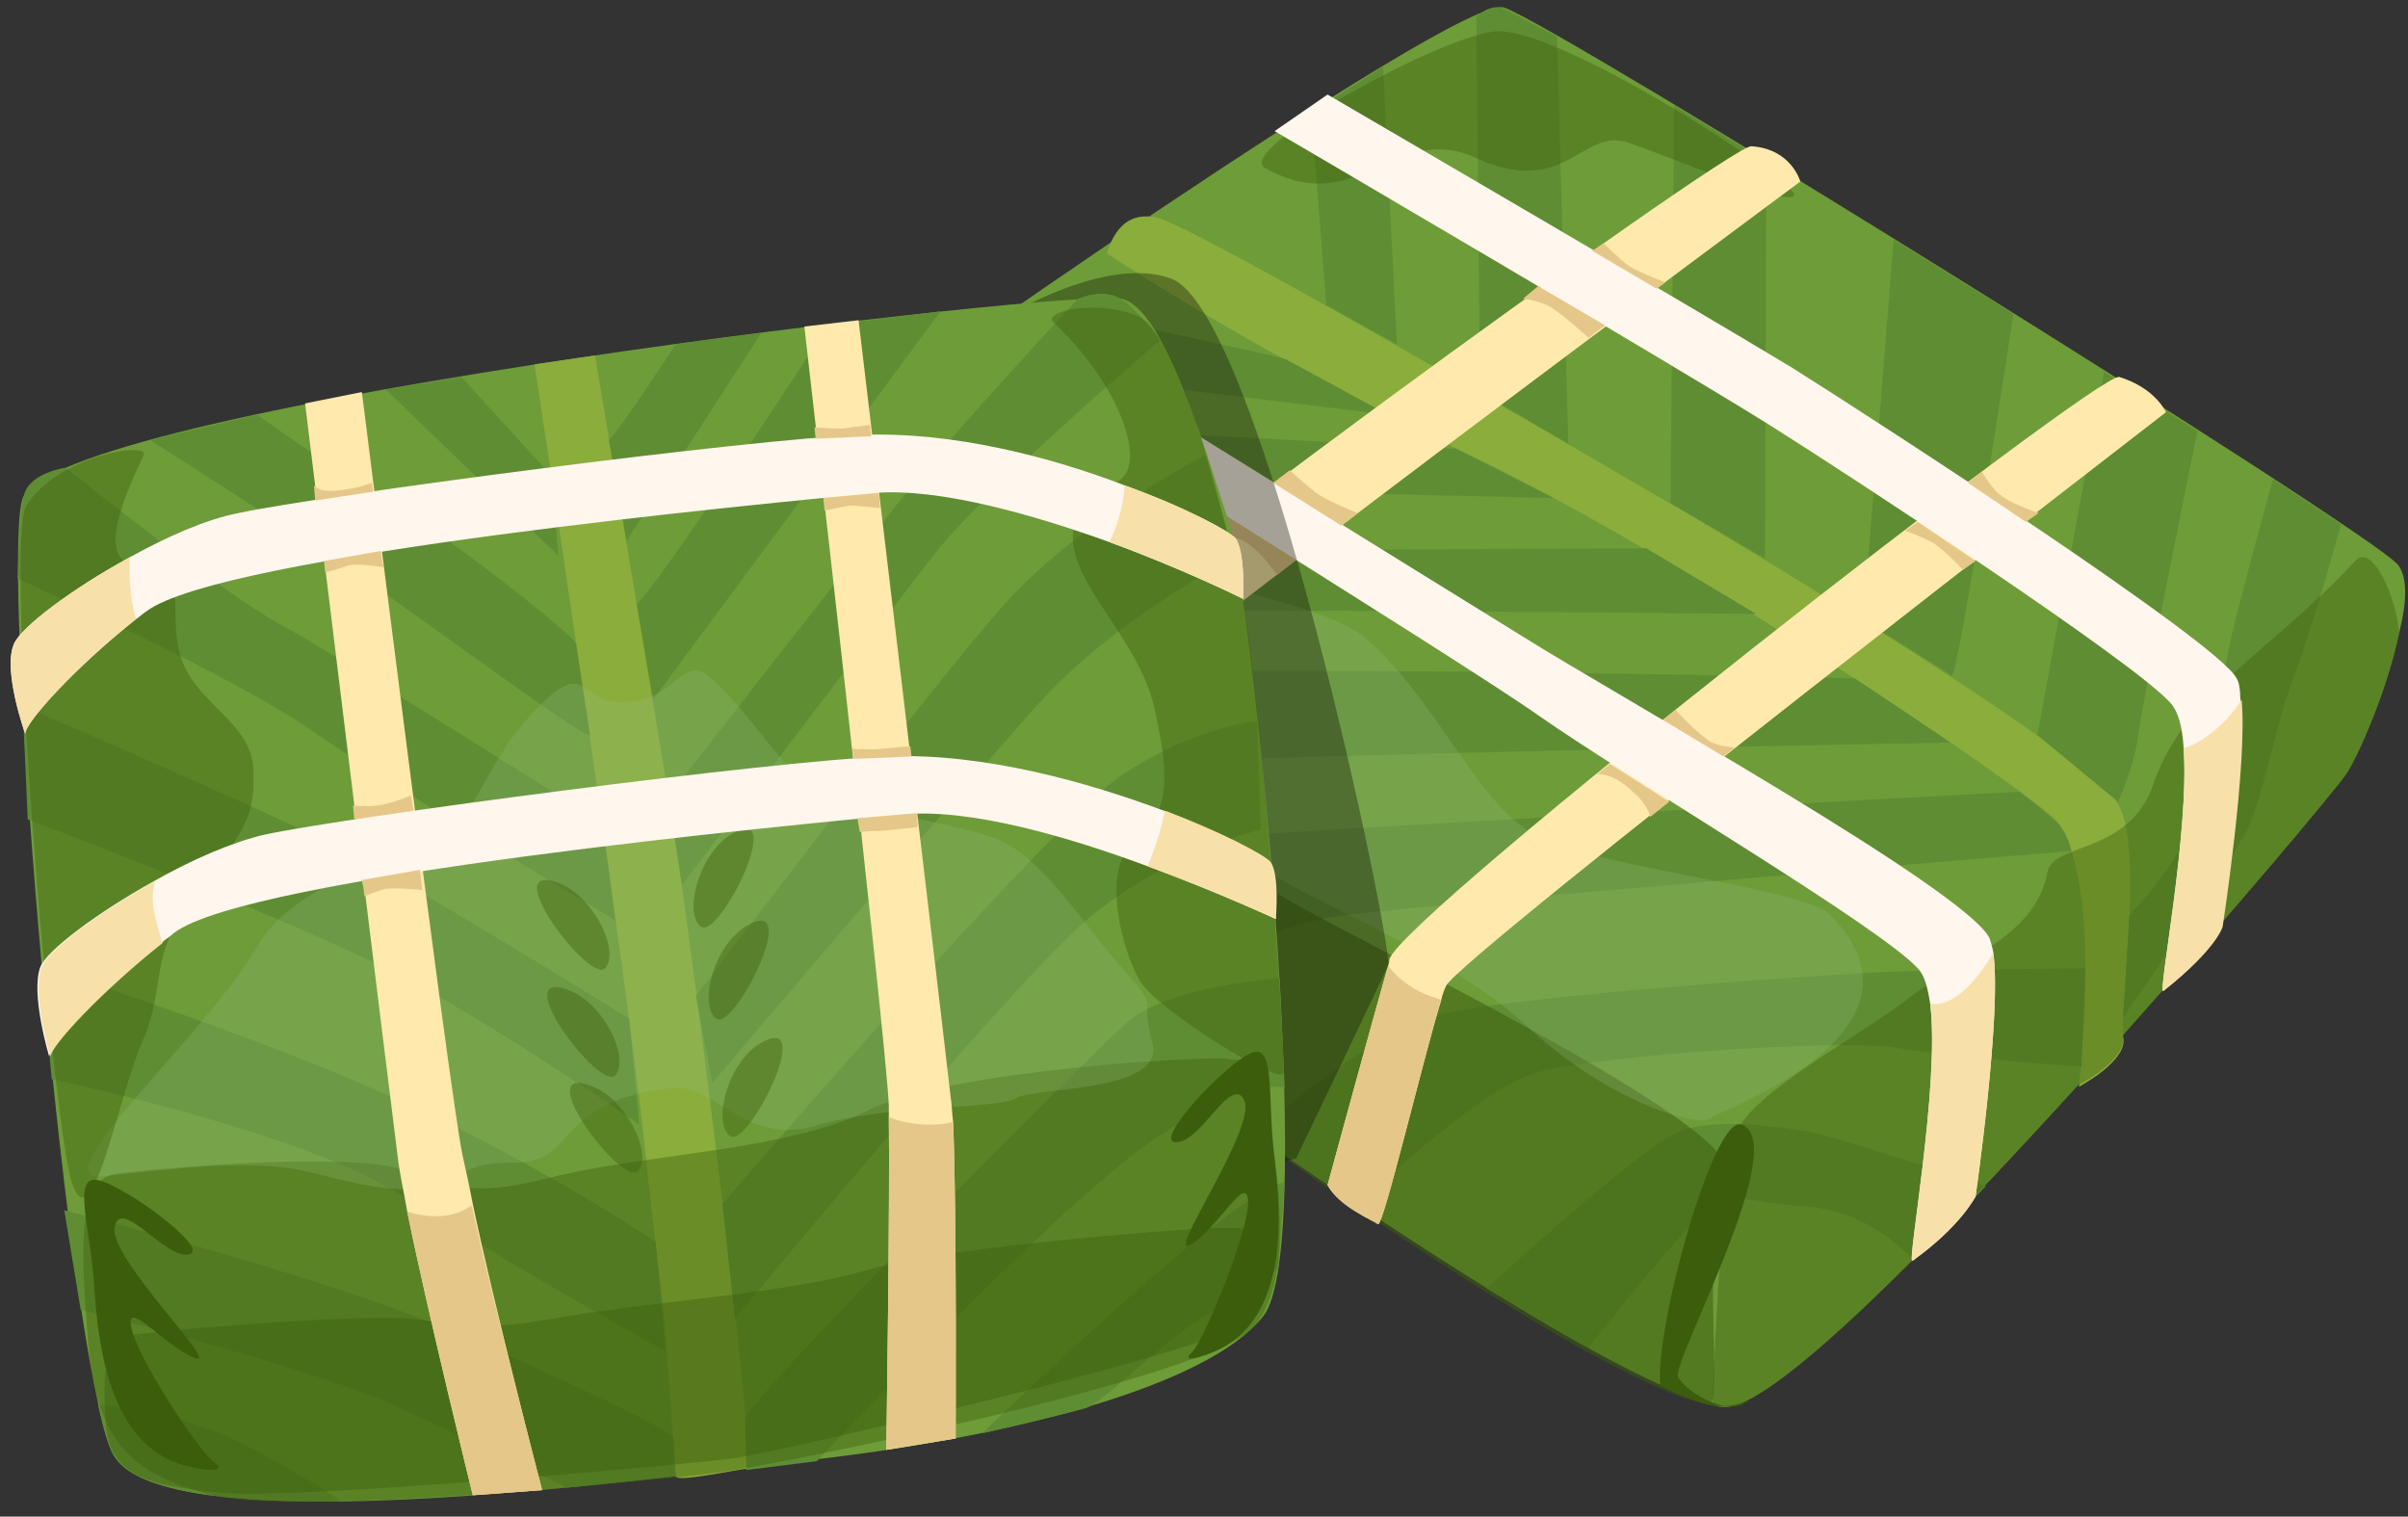 <?xml version="1.0" encoding="UTF-8"?>
<!DOCTYPE svg PUBLIC '-//W3C//DTD SVG 1.0//EN'
          'http://www.w3.org/TR/2001/REC-SVG-20010904/DTD/svg10.dtd'>
<svg height="120.3" preserveAspectRatio="xMidYMid meet" version="1.0" viewBox="4.2 40.1 191.0 120.3" width="191.0" xmlns="http://www.w3.org/2000/svg" xmlns:xlink="http://www.w3.org/1999/xlink" zoomAndPan="magnify"
><rect x="4.2" y="40.1" width="191.0" height="120.3" fill="#333333" stroke="none"/><g
  ><g
    ><g id="change1_2"
      ><path d="M190.3,101.5C190.3,101.5,190.3,101.6,190.3,101.5c-0.9,1.3-8.6,10.5-17.7,20.7c-1.2,1.3-2.4,2.7-3.6,4 c-11.7,12.9-24.5,25.9-28.1,25.5c-0.1,0-0.1,0-0.2,0c-0.2,0-0.4-0.1-0.7-0.2c-1.2-0.3-2.6-0.9-4.2-1.6c-19.7-9-68.5-46-72.8-50.5 c-1.9-2-0.8-17.7,0.9-19.8c0,0,0,0,0,0c0.8-1,14.3-10.7,28.3-20.2c1.1-0.8,2.3-1.5,3.4-2.3c13.3-8.9,26.1-17,27.9-16.4 c3.9,1.2,68.7,41.5,70.9,44.2c0.8,1,0.7,3,0.1,5.4C193.6,94.7,191.3,100,190.3,101.5z" fill="#6e9c39"
      /></g
      ><g id="change2_2"
      ><path d="M169.1,126.3c0.6-5.9,0.7-11.1,0.2-14.9c-0.4-3-1.1-5.2-2-6.2c-2.2-2.4-28.7-20.4-46.1-28.8 C103.6,68,92,60.2,92,60.2s0.1-0.3,0.2-0.6c0.4-1,1.3-2.6,3.4-2.3c0.2,0,0.4,0.1,0.5,0.1c3.4,1,29.7,16.3,40.5,22.6 c10.8,6.3,33.3,20.2,35.5,23.7c0.6,0.9,0.9,2.5,1,4.4c0.3,5.2-0.7,12.8-0.5,14.2C173.1,124.2,169.1,126.3,169.1,126.3z" fill="#8bad3c"
      /></g
      ><g id="change3_15"
      ><path d="M109.4 64.3L108.2 49 113.9 45.4 115 67.4z" fill="#5f8d33"
      /></g
      ><g id="change3_16"
      ><path d="M121.6,71.2l-0.3-29.8c0,0,1.2-1.1,2.2-0.6c1,0.5,4.2,2.2,4.2,2.2l0.9,32.3L121.6,71.2z" fill="#5f8d33"
      /></g
      ><g id="change3_17"
      ><path d="M136.7 80L137 48.5 144.3 52.9 144.2 84.4z" fill="#5f8d33"
      /></g
      ><g id="change3_18"
      ><path d="M152,89.3l2.4-30.2l9.5,5.9c0,0-4.4,29.1-4.9,28.7S152,89.3,152,89.3z" fill="#5f8d33"
      /></g
      ><g id="change3_19"
      ><path d="M165.8,98.4l5.3-28.8l7.4,4.7c0,0-4.4,21.6-4.7,24.1c-0.3,2.5-1.6,5.3-1.6,5.3L165.8,98.4z" fill="#5f8d33"
      /></g
      ><g id="change3_20"
      ><path d="M173.1,112.7c1.8-1.9,4.8-5.5,5.4-8.8s1.9-9,2.5-12.4c0.7-3.4,3.5-13.4,3.5-13.4l5.4,3.6 c0,0-2.5,8.9-3.8,12.2s-2.4,9.3-3.5,11.7c-1.1,2.4-10,15.2-10,15.2L173.1,112.7z" fill="#5f8d33"
      /></g
      ><g id="change3_21"
      ><path d="M106.2,68.6c-0.6-0.3-20.7-4.5-20.7-4.5L79,68.7l35.3,4.3L106.2,68.6z" fill="#5f8d33"
      /></g
      ><g id="change3_22"
      ><path d="M127.4 79.6L65.8 78.2 72.6 73.2 119.7 75.7z" fill="#5f8d33"
      /></g
      ><g id="change3_23"
      ><path d="M62.2,89.7c0,0,6.1-5.4,8.2-5.7c2.1-0.2,64.4-0.4,64.4-0.4l8.7,5.2c0,0-64.9-0.7-69.4,0.1 c-4.5,0.9-11.6,8.7-11.6,8.7L62.2,89.7z" fill="#5f8d33"
      /></g
      ><g id="change3_24"
      ><path d="M151.3,93.9c0,0-64.2-1.6-69.8,0.5c-5.6,2-12,10.4-12,10.4l6.2,4.9c0,0,8.1-7.7,11.7-8.6 c3.6-0.9,71.5-2.1,71.5-2.1L151.3,93.9z" fill="#5f8d33"
      /></g
      ><g id="change3_25"
      ><path d="M164.4,102.9c0,0-57.1,3-63.2,3.6c-6.2,0.6-16.3,10.1-16.3,10.1l7.8,5.7c2.2-2.5,10-8.6,18.1-9.6 c8.1-1,57.7-5.1,57.7-5.1s-0.3-1.6-1.3-2.4C166.2,104.3,164.4,102.9,164.4,102.9z" fill="#5f8d33"
      /></g
      ><g id="change3_26"
      ><path d="M103.8,130.2c-0.3-0.2,8.9-8.1,14.5-9.6c5.6-1.5,32.6-3.4,38.2-3.5s13.1-0.2,13.1-0.2l-0.3,7.8 c0,0-9.3-0.6-14.7-1.5c-4.4-0.7-23.7,0.6-28.6,2c-4.5,1.2-14.1,10.5-14.1,10.5L103.8,130.2z" fill="#5f8d33"
      /></g
      ><g id="change3_27"
      ><path d="M122.1,142.3c0,0,12.1-11.1,15.2-12.4c3.1-1.3,8.6-0.3,10.5,0c1.9,0.3,13.9,4.3,13.9,4.3l-5.7,5.9 c0,0-3.2-3.9-8.5-4.3c-5.3-0.4-5.4-1.2-7.4-0.1s-9.9,11.3-9.9,11.3L122.1,142.3z" fill="#5f8d33"
      /></g
      ><g id="change4_13"
      ><path d="M64,79.7c3.6,1.9,7.5,8.5,8.6,9.9c1.1,1.3,12.4,7.2,15.2,9.8s13.5,8.9,18.1,11.8c4.6,2.9,36.5,18.1,35.2,21.9 c-2.1,6.2-0.1,18.6-1.4,18.4c-5.8-0.9-24.9-12.7-46.9-29.2s-27-20.5-29.5-22.8S62.3,78.8,64,79.7z" fill="#3c5d0c" opacity=".53"
      /></g
      ><g id="change4_14"
      ><path d="M135.9,150c-0.5-4.4,4.2-21.4,6.4-20.7c4.1,1.3-5.5,18.8-5,20c0.5,1.1,3.7,3.1,5.3,2.1c1.6-0.9-0.7,0.7-3,0.1 C137.3,150.8,135.9,150,135.9,150z" fill="#3c5d0c"
      /></g
      ><g id="change4_15"
      ><path d="M190.3,101.5C190.3,101.5,190.3,101.6,190.3,101.5c-0.9,1.3-8.6,10.5-17.7,20.7c0.4,2-3.6,4-3.6,4 c-11.7,12.9-24.5,25.9-28.1,25.5c-0.1,0-0.1,0-0.2,0c-0.2,0-0.4-0.1-0.7-0.2c0.3-6.3,0.9-19,1.9-21.5c1.3-3.3,9.7-7.6,13.8-10.8 c3.8-3,9.9-4.6,10.9-9.9c0.4-2.4,6.5-1.4,8.4-7c2.5-7.3,9.4-10.5,16-17.7c1.4-1.5,3.3,3,3.5,5.7C193.6,94.7,191.3,100,190.3,101.5 z" fill="#3c5d0c" opacity=".4"
      /></g
      ><g id="change5_2"
      ><path d="M68,80.6c1.3,2.7,16.5,16.1,20,17.8c3.5,1.6,12.6,6.9,14.8,9.4c2.2,2.6,15.7,7.4,22.3,13.5 c6.6,6.2,13.6,8.2,14.7,7.5c1.1-0.7,18.6-6.9,9.6-16.1c-2.3-2.3-19.6-3.8-24-6.7c-4.4-2.9-7.3-10.4-12.9-15.3 C107,86,79,85,82,70.6C82.8,66.4,66.5,77.5,68,80.6z" fill="#96be7f" opacity=".25"
      /></g
      ><g id="change4_16"
      ><path d="M104.5,53.4c7.4,4.2,10.3-3.7,16.7-0.8c7.1,3.3,8.5-2.4,12.1-1.2s13.4,5.4,13.2,4.1s-19-13.5-23.8-12.9 C117.9,43.2,102.2,52,104.5,53.4z" fill="#3c5d0c" opacity=".4"
      /></g
      ><g id="change6_3"
      ><path d="M113.5,137.2c-0.4-0.3-3.1-1.4-4-3.1c0,0,3.6-13.2,4.8-17.4c0.1-0.2,0.1-0.4,0.1-0.5 c1-3.5,56.3-46.7,57.9-46.2c2.9,0.9,3.7,2.8,3.7,2.8s-56,43.2-57.1,45.5c-0.1,0.2-0.3,0.7-0.4,1.2 C117.1,124,113.9,137.5,113.5,137.2z" fill="#ffe9ad"
      /></g
      ><g id="change6_4"
      ><path d="M88.3,101.3c-1.6,5-4.2,15.4-4.6,15.1c-0.4-0.3-3.1-1.4-4-3.1c0,0,3.2-11.6,4.6-16.5c0.2-0.6,0.3-1,0.4-1.4 c1-3.5,56.7-43.8,58.4-43.7c3.2,0.2,3.9,2.8,3.9,2.8S90.2,96.6,89.1,98.9C88.9,99.3,88.6,100.2,88.3,101.3z" fill="#ffe9ad"
      /></g
      ><g id="change7_3"
      ><path d="M160.9,135c0,0-1.2,2.4-5,5.1c-0.5,0.4,2.2-13.9,1.4-20.4c-0.2-1.2-0.4-2.1-0.9-2.7 c-2.9-3.3-22.8-15-30.1-20.1c-6.2-4.4-46.1-29.1-46.1-29.1l3.8-2.6c0,0,33.7,20.9,41,25.4c7.3,4.6,35,20,37,23.9 c0.1,0.3,0.2,0.6,0.3,1.1C163,120.4,160.9,135,160.9,135z" fill="#fff6ed"
      /></g
      ><g id="change7_4"
      ><path d="M175.8,118.7c-0.5,0.4,2.1-12.6,1.6-19.3c-0.1-1.6-0.4-2.8-1-3.5c-2.9-3.3-25.2-17.9-31.7-22 c-7.8-4.9-39.4-23.4-39.4-23.4l4.2-2.9c0,0,29.5,17.2,36.9,21.7c7.3,4.6,33.8,21.8,35.2,24.6c0.2,0.3,0.3,0.9,0.3,1.6 c0.5,5-1.5,18-1.5,18S180.1,115.3,175.8,118.7z" fill="#fff6ed"
      /></g
      ><g id="change8_5"
      ><path d="M175.8,118.7c-0.5,0.4,2.1-12.6,1.6-19.3c0.7,0,3.1-1.4,4.6-3.8c0.5,5-1.5,18-1.5,18S180.1,115.3,175.8,118.7 z" fill="#f7e1a9"
      /></g
      ><g id="change8_6"
      ><path d="M160.9,135c0,0-1.2,2.4-5,5.1c-0.5,0.4,2.2-13.9,1.4-20.4l0,0c1.4,0.3,3.2-1,5-4 C163,120.4,160.9,135,160.9,135z" fill="#f7e1a9"
      /></g
      ><g id="change9_11"
      ><path d="M113.5,137.2c-0.4-0.3-3.1-1.4-4-3.1c0,0,3.6-13.2,4.8-17.4c0.9,1.2,2.2,2,3.3,2.4c0.3,0.1,0.6,0.2,0.9,0.3 C117.1,124,113.9,137.5,113.5,137.2z" fill="#e5c889"
      /></g
      ><g id="change9_12"
      ><path d="M83.7,116.4c-0.4-0.3-3.1-1.4-4-3.1c0,0,3.2-11.6,4.6-16.5c0.9,2.2,2,4,4,4.5 C86.7,106.3,84,116.6,83.7,116.4z" fill="#e5c889"
      /></g
      ><g id="change9_13"
      ><path d="M130.9,101.5l1-0.8l4.7,3l-1.5,1.2c0,0-0.2-1-1.4-2C132.2,101.4,130.9,101.5,130.9,101.5z" fill="#e5c889"
      /></g
      ><g id="change9_14"
      ><path d="M100.2,82.2l1.4-1.1l5.4,3.4l-1.5,1.2c0,0-1.1-1.6-2.2-2.4S100.2,82.2,100.2,82.2z" fill="#e5c889"
      /></g
      ><g id="change9_15"
      ><path d="M105.2,78.4l1.3-1c0,0,1.1,1,2.1,1.8c1,0.7,3.3,1.6,3.3,1.6l-1.3,1L105.2,78.4z" fill="#e5c889"
      /></g
      ><g id="change9_16"
      ><path d="M137.1,96.4l-1,0.8l4.8,2.9l0.9-0.7c0,0-1.3-0.1-2-0.5C138.3,97.8,137.1,96.4,137.1,96.4z" fill="#e5c889"
      /></g
      ><g id="change9_17"
      ><path d="M155.3,82.2l1-0.7l4.6,3.1l-1,0.7c0,0-1.3-1.4-2.3-2.1C156.5,82.6,155.3,82.2,155.3,82.2z" fill="#e5c889"
      /></g
      ><g id="change9_18"
      ><path d="M161.4,77.5l-1.1,0.9l4.6,3.1l1-0.7c0,0-2-0.7-2.7-1.2C162.2,79,161.4,77.5,161.4,77.5z" fill="#e5c889"
      /></g
      ><g id="change9_19"
      ><path d="M125,63.8c0.1-0.1,1.2-1,1.2-1l5.3,3.1l-1.3,1c0,0-2.4-2.2-3.3-2.6S125,63.8,125,63.8z" fill="#e5c889"
      /></g
      ><g id="change9_20"
      ><path d="M130.5,60l5.1,3l0.7-0.5c0,0-2.1-0.8-2.9-1.3c-0.7-0.5-2-1.8-2-1.8L130.5,60z" fill="#e5c889"
      /></g
    ></g
    ><g id="change10_1"
    ><path d="M107,132c0,0,6.8-14.2,7.3-15.3s-10-51.8-17.2-54.5c-5.1-1.9-13.1,3-13.1,3l15,68.6L107,132z" fill="#131909" opacity=".38"
    /></g
    ><g
    ><g id="change1_1"
      ><path d="M104.4,144.5c-4.4,5.6-20.2,9.5-34.2,11.2c-8.4,1-25.5,3.3-38.9,3.5c0,0,0,0,0,0c-9.2,0.1-16.5-0.8-18.1-3.7 c-0.4-0.7-0.8-2.1-1.2-3.9c0,0,0-0.1,0-0.1c-3.6-16.1-7.8-69.1-5.9-72.1c4.6-7.4,83.6-16.5,87.1-15.6c3.5,0.9,6.7,12.4,8.5,17.8 C103.4,87,108.9,138.9,104.4,144.5z" fill="#6e9c39"
      /></g
      ><g id="change2_1"
      ><path d="M57.8,157.2c-1.4-20-0.7-9.6-2.4-25.6c-1.7-16-8.8-62.6-8.8-62.6l4.8-0.7c0,0,4.3,25.6,6.1,36.6 c1.7,11,6.8,51.6,5.9,51.7C62.5,156.7,57.8,157.7,57.8,157.2z" fill="#8bad3c"
      /></g
      ><g id="change3_1"
      ><path d="M52.5,75c0.8-0.7,5.3-7.6,5.3-7.6l6.8-0.9L53.9,83L52.5,75z" fill="#5f8d33"
      /></g
      ><g id="change3_2"
      ><path d="M54.7,88c1.4-0.9,15.2-22.1,15.2-22.1l8.9-1.1L56,95.6L54.7,88z" fill="#5f8d33"
      /></g
      ><g id="change3_3"
      ><path d="M57.2,103.3c0,0,15.9-20.4,19.5-24.9c3.6-4.5,13-14.6,13-14.6s2-0.9,3.4,0s3.1,3.3,3.1,3.3 S81.9,79.3,78.2,84.2c-3.8,4.9-19.9,26.1-19.9,26.1L57.2,103.3z" fill="#5f8d33"
      /></g
      ><g id="change3_4"
      ><path d="M59.4,119.1c0,0,18.5-24.4,24.5-31.1c6-6.7,15.9-11.8,15.9-11.8l2.3,8.1c0,0-9.4,4.8-15.6,11.7 s-25.8,30-25.8,30L59.4,119.1z" fill="#5f8d33"
      /></g
      ><g id="change3_5"
      ><path d="M61.5,135.6c0,0,26-30.3,31.8-34.1s10.6-4.2,10.6-4.2l0.3,8.6c0,0-7.2,1.7-13.6,7 c-6.3,5.3-28.1,31.8-28.1,31.8L61.5,135.6z" fill="#5f8d33"
      /></g
      ><g id="change3_6"
      ><path d="M63.3,152.6c0.9-2.2,27-28.5,30.3-31.4c3.2-2.9,12.1-3.5,12.1-3.5l0.4,8.7c0,0-2.8-1.1-10.7,4.3 c-7.9,5.5-26.4,25.3-26.4,25.3l-5.6,0.7L63.3,152.6z" fill="#5f8d33"
      /></g
      ><g id="change3_7"
      ><path d="M106.1,133.9c-3.8,0.3-24,19.9-24,19.9s6.9-1.6,8.2-2c1.4-0.4,5.7-5,9.3-7.2c3.7-2.1,6-3.9,6-3.9L106.1,133.9 z" fill="#5f8d33"
      /></g
      ><g id="change3_8"
      ><path d="M47.9 77.8L40.8 70 34.8 71 48.5 84.2z" fill="#5f8d33"
      /></g
      ><g id="change3_9"
      ><path d="M49.9,91.2c-0.1-0.7-10.5-8.8-14.2-10.9C32,78.3,24.6,73,24.6,73l-8.5,2c0,0,13.8,8.8,18.1,11.8 S51,99,51,98.4C50.9,97.8,49.9,91.2,49.9,91.2z" fill="#5f8d33"
      /></g
      ><g id="change3_10"
      ><path d="M52,105.4c0,0-21.2-13.4-25.6-15.8c-4.4-2.3-17-12.4-17-12.4s-2.9,0.4-3.3,2.2C5.7,81.2,5.6,86,5.6,86 S22.4,93.5,29,98.1s24,15,24,15L52,105.4z" fill="#5f8d33"
      /></g
      ><g id="change3_11"
      ><path d="M54.1,120.9c0,0-14.8-9.2-21.1-12.6C26.8,105,6,96.1,6,96.1l0.4,9c0,0,23.5,8.8,31.8,13.6 c8.3,4.7,16.7,10.6,16.7,10.6L54.1,120.9z" fill="#5f8d33"
      /></g
      ><g id="change3_12"
      ><path d="M56.2,138.6c0,0-9.6-6.5-21.4-11.7c-11.7-5.2-27.3-10.1-27.3-10.1l0.8,8.9c0,0,20,4.2,27.7,9.2 S57,147.3,57,147.3L56.2,138.6z" fill="#5f8d33"
      /></g
      ><g id="change3_13"
      ><path d="M57.6,154.1c-0.1-0.4-6-3.4-16.8-8.1c-10.8-4.7-31.5-9.9-31.5-9.9l1.3,7.9c0,0,18.6,4.6,25.6,7.9 s13,6.2,13,6.2l8.6-0.9L57.6,154.1z" fill="#5f8d33"
      /></g
      ><g id="change3_14"
      ><path d="M31.3,159.2c-9.2,0.1-16.5-0.8-18.1-3.7c-0.4-0.7-0.8-2.1-1.2-3.9c0,0,0-0.1,0-0.1s6.4,0.7,10.6,2.7 C26.8,156.2,31.2,159.1,31.3,159.2z" fill="#5f8d33"
      /></g
      ><g id="change4_1"
      ><path d="M13.4,133.2c5.6-0.7,17.8-1.5,22.1-0.5s4.9,2.7,12.4,0.8s18.7-2.1,25.1-5.3c6.4-3.3,27.9-4.4,28.6-4.1 c0.7,0.3,2.7-0.8,3.1,3.1c0.4,3.9,2.6,14.1-1.1,18.2c-3.7,4.1-38.4,11-42.4,11.5c-4,0.6-34,3.5-40.2,1.8s-9.1-3.9-9.8-12.1 S10.5,133.6,13.4,133.2z" fill="#3c5d0c" opacity=".4"
      /></g
      ><g id="change5_1"
      ><path d="M24.6,115.2c-3.9,6.8-17.4,18.7-12.2,18.2c5.1-0.5,11.8-1.5,16.5-0.3c4.7,1.2,8.8,2.2,11.8,0.2 s5.6,0.3,8.1-2.7c2.5-3,5.2-3.8,8.7-4.2c3.5-0.3,5.8,4.6,11.4,3c5.5-1.7,14.5-1.3,15.9-2.2c1.5-0.9,11.9-0.4,10.8-4.4 s0.8-2.3-2.3-5.8c-3.1-3.4-6.4-9.1-10.4-10.5c-4.1-1.4-13-2.4-15-4.3c-2-1.8-6.7-8.8-8.4-8.9c-1.7-0.1-2.2,2.4-5.9,2.5 c-3.7,0.1-2.7-3.8-7,0.7s-4.3,8.6-8.4,10.4C34.1,108.6,27.1,110.7,24.6,115.2z" fill="#96be7f" opacity=".25"
      /></g
      ><g id="change4_2"
      ><path d="M64.6,122.8c4.4-2.5-1.1,8.5-2.5,7.4C60.7,129.2,61.9,124.3,64.6,122.8z" fill="#3c5d0c" opacity=".4"
      /></g
      ><g id="change4_3"
      ><path d="M63.5,113.5c4.4-2.5-1.1,8.5-2.5,7.4C59.6,119.8,60.8,115,63.5,113.5z" fill="#3c5d0c" opacity=".4"
      /></g
      ><g id="change4_4"
      ><path d="M62.3,106.2c4.4-2.5-1.1,8.5-2.5,7.4C58.4,112.6,59.6,107.8,62.3,106.2z" fill="#3c5d0c" opacity=".4"
      /></g
      ><g id="change4_5"
      ><path d="M51,126.2c-4.8-1.7,2.6,8.1,3.8,6.8C56,131.7,53.9,127.2,51,126.2z" fill="#3c5d0c" opacity=".4"
      /></g
      ><g id="change4_6"
      ><path d="M49.2,118.6c-4.8-1.7,2.6,8.1,3.8,6.8S52.1,119.6,49.2,118.6z" fill="#3c5d0c" opacity=".4"
      /></g
      ><g id="change4_7"
      ><path d="M48.4,110.1c-4.8-1.7,2.6,8.1,3.8,6.8S51.3,111.1,48.4,110.1z" fill="#3c5d0c" opacity=".4"
      /></g
      ><g id="change4_8"
      ><path d="M15.6,76.2c-4.1,8.5-1.8,8.8,0.9,9.1s0.8,4.3,2.3,7.6s5.4,4.7,5.5,8.3c0.1,3.6-0.5,4.6-4.5,9.7 s-2.3,7.2-4.3,11.8s-4,16.1-5.6,11.2c-1.6-5-5.4-50.9-3.6-53.7C8.8,76.2,16.1,75.1,15.6,76.2z" fill="#3c5d0c" opacity=".4"
      /></g
      ><g id="change4_9"
      ><path d="M87.7,65.6c5.4,5.1,7,10.6,5.7,12.2c-1.3,1.6-4,0.9-4.1,4.8c-0.1,4,5.3,8.2,6.5,13.8c1.2,5.6,1.2,8-1.6,10.4 c-2.8,2.4-0.9,8.8,0.4,11.1c1.4,2.3,11.2,8.4,11.4,7.3c0.2-1.1-1.9-31.9-3.3-38c-1.4-6.2-4.9-20.9-8.4-22.1 C90.8,63.8,87,64.9,87.7,65.6z" fill="#3c5d0c" opacity=".4"
      /></g
      ><g id="change4_10"
      ><path d="M15.3,145.9c5.4-0.6,17.2-1.5,21.3-1.2s4.6,1.2,12-0.1s18.2-1.9,24.5-3.8c6.3-1.9,27.1-3.4,27.8-3.3 c0.7,0.1,2.6-0.5,2.8,1.4c0.2,2,1.9,4.3-1.8,6.6c-3.7,2.2-35.8,9.8-39.7,10.3s-34.7,3.3-40.6,2.7s-8.7-1.4-9-5.5 S12.4,146.2,15.3,145.9z" fill="#3c5d0c" opacity=".4"
      /></g
      ><g id="change4_11"
      ><path d="M101,147.1c5.2-2.7,4.9-10.1,4.3-15s0.1-9.2-1.8-8.5s-8,7.1-6,7.1s4.4-5.5,5.4-3.3s-6.5,12.8-4.2,11.4 c2.2-1.4,4.4-5.7,4.5-3.4c0.1,2.2-3.4,10.8-4.4,11.9C97.7,148.3,99.5,147.8,101,147.1z" fill="#3c5d0c"
      /></g
      ><g id="change4_12"
      ><path d="M18.7,156.3c-5.6-1.6-6.7-9-7-13.9c-0.3-4.9-1.8-9,0.2-8.7c2,0.3,9.1,5.5,7.3,5.9c-1.9,0.4-5.4-4.6-5.9-2.2 c-0.6,2.4,8.7,11.4,6.3,10.4s-5.4-4.7-5-2.5c0.3,2.2,5.4,10,6.6,10.8S20.3,156.8,18.7,156.3z" fill="#3c5d0c"
      /></g
      ><g id="change6_1"
      ><path d="M47.2,158.3l-5.5,0.4c0,0-3.6-14.6-5.2-22.5c-0.3-1.7-0.6-3.1-0.7-3.9c-0.6-4.6-7.4-60.2-7.4-60.2l4.5-0.9 c0-0.2,6.9,55.4,8,60.6c0.2,0.9,0.5,2.2,0.8,3.8C43.4,143.7,47.2,158.3,47.2,158.3z" fill="#ffe9ad"
      /></g
      ><g id="change6_2"
      ><path d="M79.8,129.1c0.3,7.1,0.2,25.1,0.2,25.1l-5.5,0.9c0,0,0.3-19.9,0.2-26.4c0-0.3,0-0.6,0-0.9 c-0.2-5.2-6.7-61.8-6.7-61.8l4.3-0.5c0,0,6.8,57,7.3,61.6C79.7,127.6,79.7,128.3,79.8,129.1z" fill="#ffe9ad"
      /></g
      ><g id="change7_1"
      ><path d="M105.4,113c0,0-4.5-2.1-10.2-4.2c-6.2-2.3-14-4.6-19.4-4.1c-8.3,0.8-51.9,4.9-57.8,9.4 c-0.3,0.3-0.7,0.5-1,0.8c-4.8,3.8-8.8,8.1-8.9,9c0,0-1.5-5-0.7-7.1c0.5-1.3,4.5-4.3,9-6.8c3-1.7,6.2-3.1,8.8-3.7 c6.5-1.4,40.6-5.9,49.4-6.2c7.7-0.3,16,2.1,21.9,4.3c4.5,1.7,7.5,3.4,7.9,3.9C105.2,109.4,105.4,113,105.4,113z" fill="#fff6ed"
      /></g
      ><g id="change7_2"
      ><path d="M102.8,87.6c0,0-4.6-2.3-10.6-4.5c-6.1-2.2-13.5-4.3-18.6-3.9c-8.3,0.8-51.9,4.9-57.8,9.4 c-0.3,0.2-0.5,0.4-0.8,0.6c-4.8,3.8-8.8,8.2-8.8,9.1c0,0-1.8-5-0.9-7.1c0.5-1.3,4.6-4.4,9.2-6.9c2.9-1.6,6-3,8.6-3.5 c6.5-1.4,40.6-5.9,49.4-6.2c7.3-0.3,15.2,1.8,20.9,4c5,1.8,8.4,3.7,8.8,4.2C103,83.9,102.8,87.6,102.8,87.6z" fill="#fff6ed"
      /></g
      ><g id="change9_1"
      ><path d="M47.2,158.3l-5.5,0.4c0,0-3.6-14.6-5.2-22.5c1.9,0.6,3.8,0.5,5.1-0.5l0,0C43.4,143.7,47.2,158.3,47.2,158.3z" fill="#e5c889"
      /></g
      ><g id="change9_2"
      ><path d="M79.8,129.1c0.3,7.1,0.2,25.1,0.2,25.1l-5.5,0.9c0,0,0.3-19.9,0.2-26.4C76.1,129.3,78.2,129.5,79.8,129.1z" fill="#e5c889"
      /></g
      ><g id="change8_1"
      ><path d="M17.1,114.9c-4.8,3.8-8.8,8.1-8.9,9c0,0-1.5-5-0.7-7.1c0.5-1.3,4.5-4.3,9-6.8C16,111.5,16.6,113.3,17.1,114.9 z" fill="#f7e1a9"
      /></g
      ><g id="change8_2"
      ><path d="M15,89.2c-4.8,3.8-8.8,8.2-8.8,9.1c0,0-1.8-5-0.9-7.1c0.5-1.3,4.6-4.4,9.2-6.9C14.4,86.7,14.7,88.3,15,89.2z" fill="#f7e1a9"
      /></g
      ><g id="change8_3"
      ><path d="M102.8,87.6c0,0-4.6-2.3-10.6-4.5c0.4-0.8,1.1-2.5,1.2-4.5c5,1.8,8.4,3.7,8.8,4.2 C103,83.9,102.8,87.6,102.8,87.6z" fill="#f7e1a9"
      /></g
      ><g id="change8_4"
      ><path d="M105.4,113c0,0-4.5-2.1-10.2-4.2c0.5-1.1,1-2.5,1.4-4.4c4.5,1.7,8.1,3.6,8.4,4.1 C105.7,109.5,105.4,113,105.4,113z" fill="#f7e1a9"
      /></g
      ><g id="change9_3"
      ><path d="M72.4,106.1l-0.2-1.1l4.7-0.4l0.1,1.1c0,0-1.7,0.2-2.8,0.3C73.3,106,72.4,106.1,72.4,106.1z" fill="#e5c889"
      /></g
      ><g id="change9_4"
      ><path d="M71.8,99.5l0.1,0.8l4.6-0.2l-0.1-0.8c0,0-1.5,0.1-2.3,0.2C73.2,99.6,71.8,99.5,71.8,99.5z" fill="#e5c889"
      /></g
      ><g id="change9_5"
      ><path d="M33.1,111.2c0-0.4-0.2-1.3-0.2-1.3l4.6-0.8l0.2,1.6c0,0-1.9-0.2-2.9-0.1C34,110.8,33.1,111.2,33.1,111.2z" fill="#e5c889"
      /></g
      ><g id="change9_6"
      ><path d="M32.2,104l0.1,1.1l4.7-0.7l-0.2-1.2c0,0-1.7,0.7-2.7,0.8S32.2,104,32.2,104z" fill="#e5c889"
      /></g
      ><g id="change9_7"
      ><path d="M30,85.5l-0.1-0.9l4.5-0.8l0.2,1.3c0,0-2.2-0.4-2.9-0.1C30.9,85.3,30,85.5,30,85.5z" fill="#e5c889"
      /></g
      ><g id="change9_8"
      ><path d="M29.1,78.6l0.1,1.2l4.6-0.7l-0.1-0.7c0,0-1.3,0.5-2.7,0.6C29.5,79.2,29.1,78.6,29.1,78.6z" fill="#e5c889"
      /></g
      ><g id="change9_9"
      ><path d="M68.8,74l0.1,0.9l4.4-0.2l-0.1-0.9c0,0-1.5,0.2-2.2,0.3C70.3,74.1,68.8,74,68.8,74z" fill="#e5c889"
      /></g
      ><g id="change9_10"
      ><path d="M69.6,80.6c0-0.1-0.1-1-0.1-1l4.4-0.4l0.1,1.2c0,0-1.9-0.2-2.4-0.2C71,80.3,69.6,80.6,69.6,80.6z" fill="#e5c889"
      /></g
    ></g
  ></g
></svg
>
